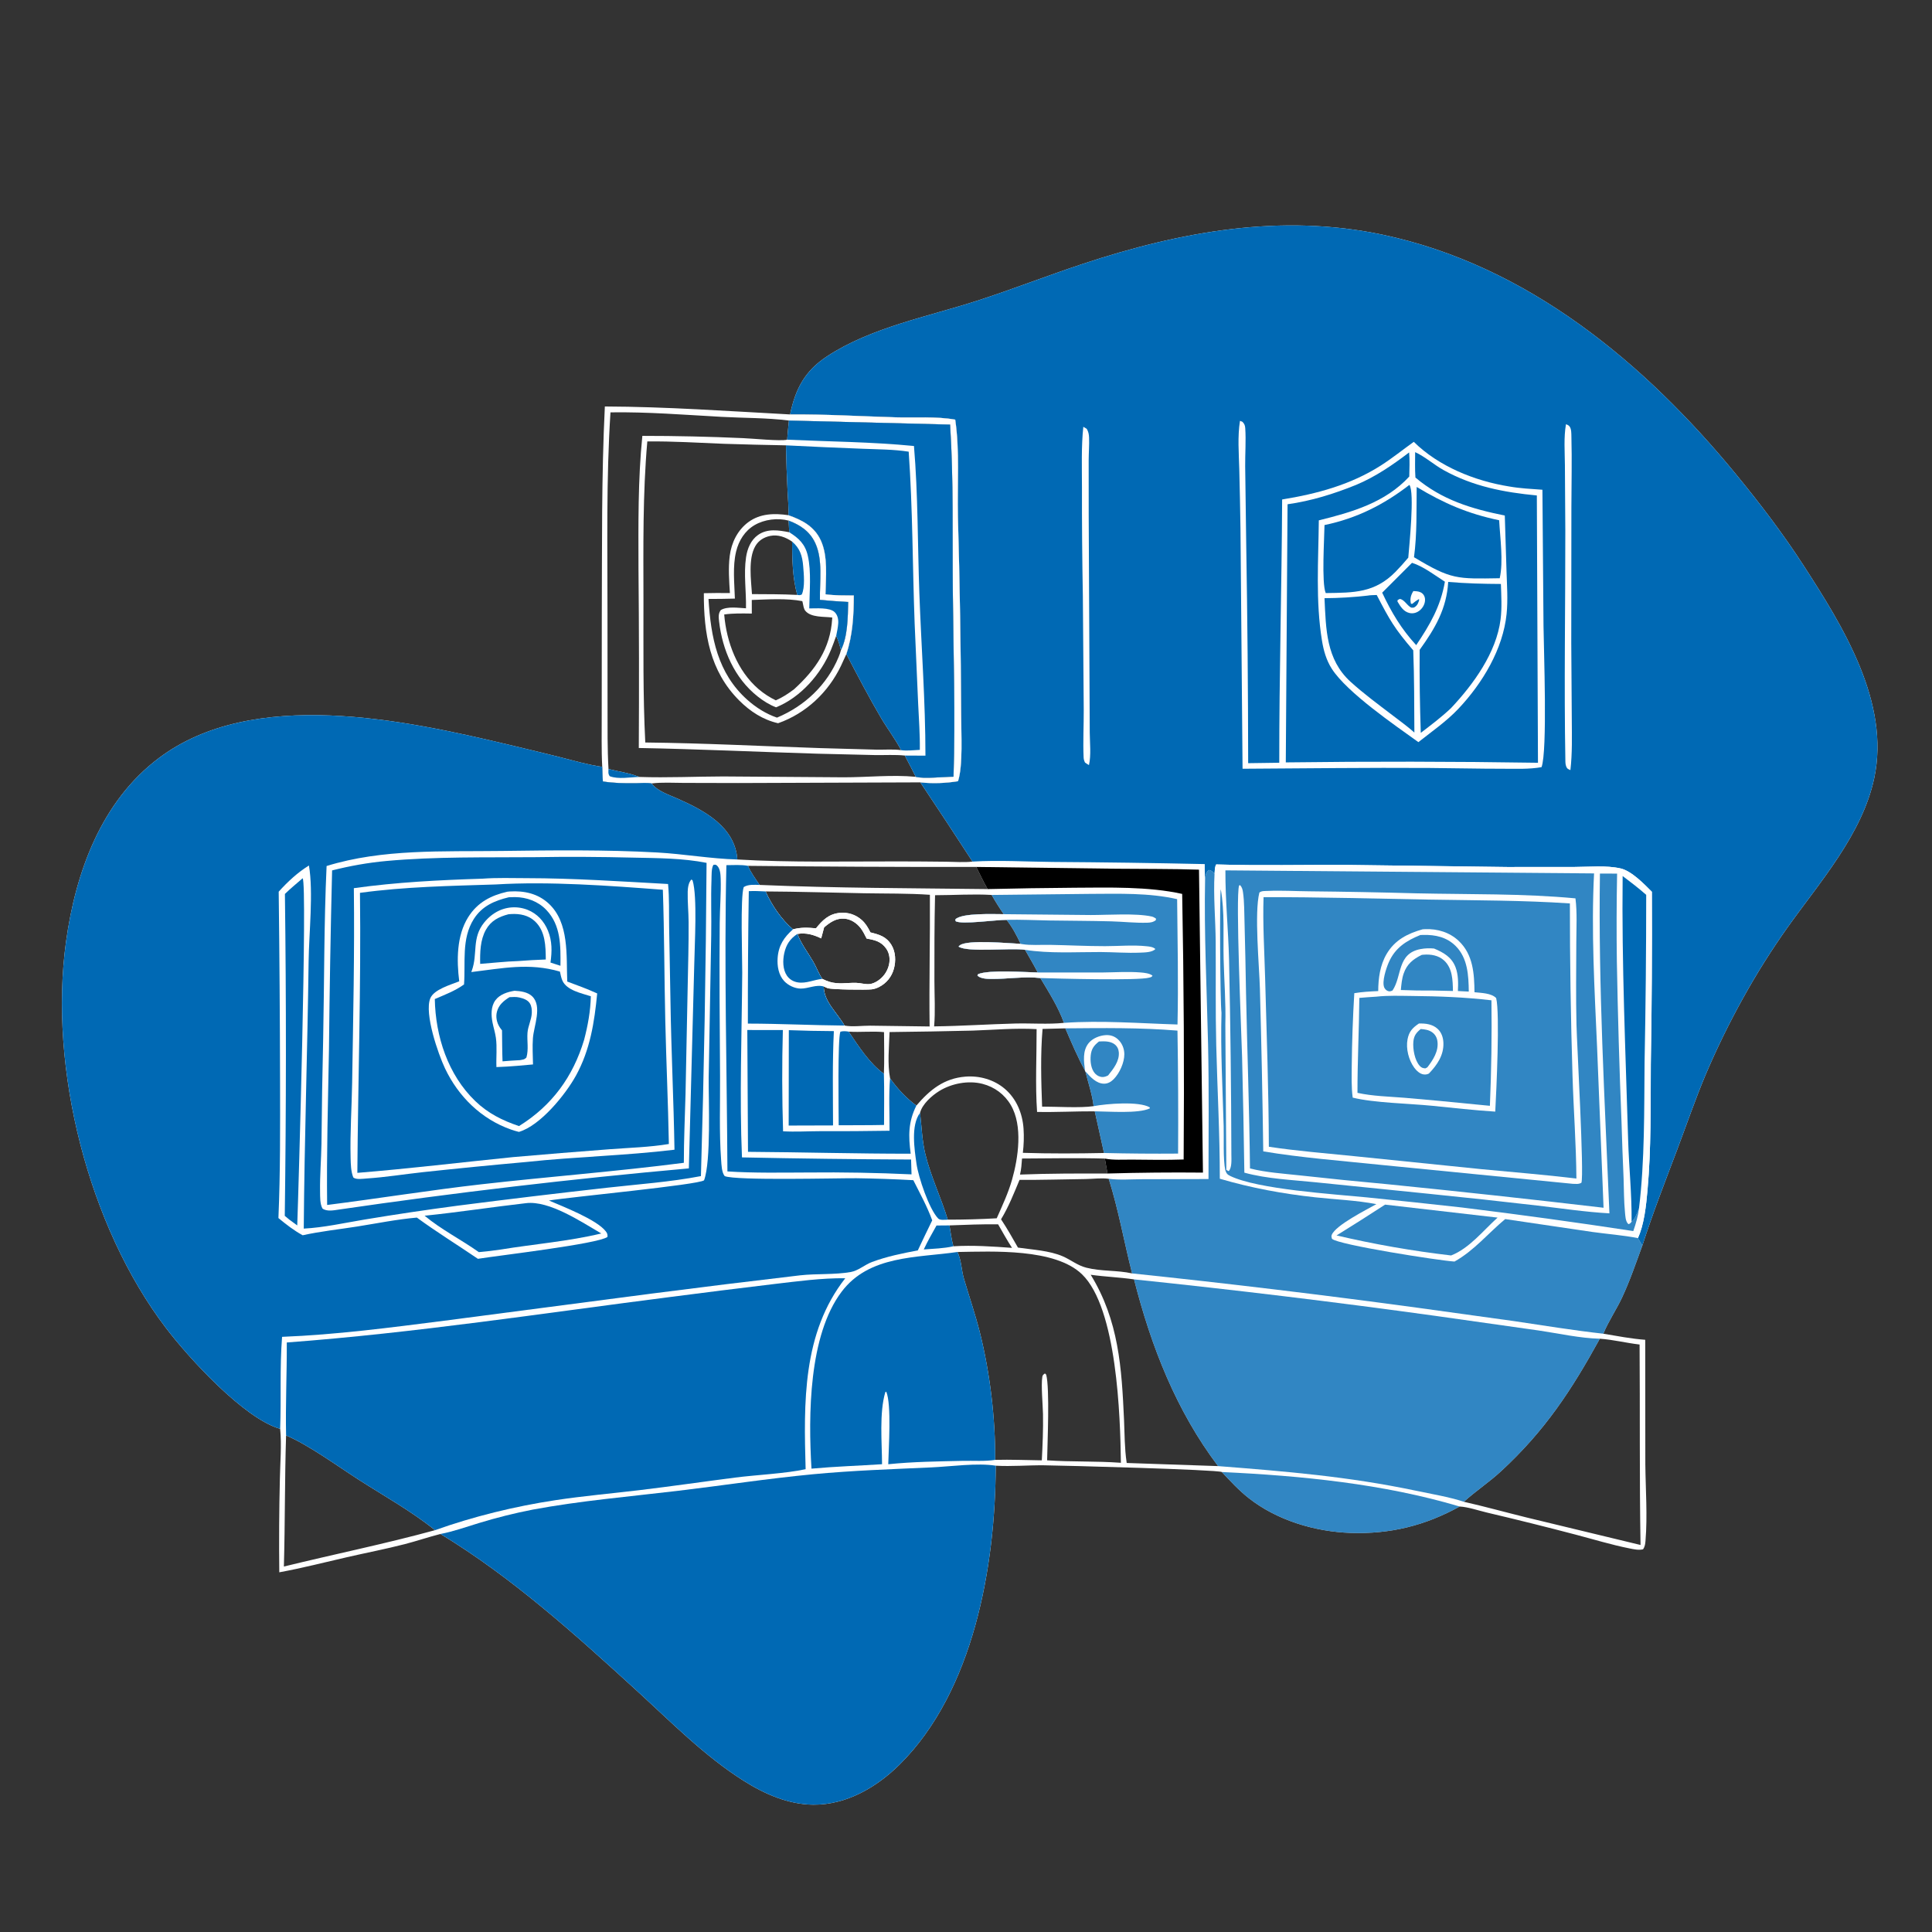 <?xml version="1.0" encoding="utf-8" ?>
<svg xmlns="http://www.w3.org/2000/svg" xmlns:xlink="http://www.w3.org/1999/xlink" width="1024" height="1024">
	<rect width="100%" height="100%" fill="#333333" stroke="none"/>
	<path fill="white" d="M418.756 219.659C421.601 206.093 426.561 196.581 438.38 188.834C461.657 173.575 491.622 167.878 517.79 159.43C536.757 153.306 555.304 146.015 574.217 139.76C625.769 122.709 679.134 112.991 733.055 124.45C809.579 140.712 871.76 192.389 920.301 251.603C932.94 267.02 944.98 282.805 955.814 299.549C976.73 331.872 1001.99 372.33 993.358 412.518C986.936 442.405 964.598 467.406 947.308 491.73Q934.732 509.452 924.176 528.446Q912.858 548.749 903.791 570.153C898.388 583.078 893.838 596.353 888.895 609.458C882.569 626.228 875.957 643.13 870.47 660.195C867.071 669.465 863.856 678.95 859.647 687.886C856.614 694.324 852.484 700.326 849.798 706.899C857.084 708.112 864.649 709.581 872.004 710.121L872.057 775.951C872.193 789.433 873.257 803.304 872.143 816.754C872.009 818.371 871.813 819.824 870.841 821.172C868.497 821.734 865.992 821.144 863.664 820.685C854.022 818.783 844.464 815.824 834.948 813.343Q811.624 807.22 788.15 801.7C783.695 800.646 778.18 798.735 773.651 798.48C755.401 808.598 736.766 813.183 715.878 812.475C696.962 811.835 676.801 805.811 661.805 793.997C656.59 789.887 652.128 785.042 647.612 780.203C645.111 778.933 564.279 776.762 553.363 776.641C544.871 776.548 536.199 777.338 527.749 776.848C527.608 829.899 516.12 896.245 476.84 935.211C464.674 947.279 448.598 956.671 431.037 956.519C417.855 956.405 405.263 950.872 394.285 943.945C373.346 930.733 355.563 912.591 337.354 895.963C304.694 866.141 271.386 836.058 233.464 813.036C227.101 814.655 220.837 816.801 214.458 818.442C204.345 821.044 194.094 823.011 183.92 825.346C171.969 828.088 160.095 831.146 148.028 833.353Q147.741 808.643 148.338 783.939C148.497 775.257 149.344 765.934 148.491 757.315C129.415 751.926 100.108 719.857 87.857 703.737C46.798 649.71 25.695 566.25 35.004 499.081C40.098 462.326 53.58 424.78 84.258 401.74C134.198 364.233 214.142 381.499 269.894 394.78Q283.224 397.924 296.514 401.236C304.034 403.142 311.512 405.345 319.204 406.443C318.709 397.58 318.959 388.56 318.922 379.682L318.967 326.66C319.14 289.581 318.77 252.48 320.583 215.443C353.298 215.57 386.091 217.917 418.756 219.659ZM390.815 455.544C419.262 457.221 447.987 456.506 476.481 456.563Q489.05 456.579 501.619 456.731C506.114 456.775 510.995 457.195 515.444 456.658Q501.762 435.573 487.799 414.673C494.285 415.39 501.358 415.123 507.778 414.06C510.491 405.735 509.416 388.494 509.451 379.118Q509.19 326.323 507.715 273.547C507.351 256.634 508.741 239.174 506.294 222.418C496.073 220.575 485.052 221.493 474.65 221.184C456.085 220.632 437.314 219.495 418.756 219.659C386.091 217.917 353.298 215.57 320.583 215.443C318.77 252.48 319.14 289.581 318.967 326.66L318.922 379.682C318.959 388.56 318.709 397.58 319.204 406.443C319.296 409.018 319.32 411.618 319.552 414.185C325.398 415.107 330.923 415.171 336.828 415.13C339.522 415.111 342.705 414.725 345.337 415.241C348.415 419.327 354.662 421.309 359.25 423.346C373.424 429.642 389.6 438.28 390.815 455.544ZM530.574 646.258C533.804 651.118 536.659 656.176 539.543 661.246C547.053 662.348 556.261 662.818 563.282 665.87C567.656 667.772 571.079 670.718 575.796 671.911C583.787 673.932 592.148 673.172 600.046 674.935C595.795 658.299 592.83 641.163 587.645 624.779C583.72 624.254 579.282 624.867 575.287 624.915C563.663 625.054 552.001 625.441 540.381 625.347C537.415 632.44 534.588 639.675 530.574 646.258ZM527.474 773.761C535.726 773.532 543.933 773.913 552.183 774.012C552.609 765.824 552.96 757.702 552.807 749.501C552.709 744.314 551.727 734.401 552.449 729.73C552.598 728.763 553.124 728.48 553.832 727.95L554.516 728.611C556.443 736.058 555.155 764.632 554.995 774.005C567.995 774.891 581.093 774.342 594.094 775.314C593.796 750.907 592.062 693.302 573.469 675.388C559.135 661.576 526.226 663.299 507.468 663.58C509.521 667.647 509.578 673.235 510.881 677.675C513.676 687.203 516.954 696.643 519.364 706.277C524.74 727.764 527.574 751.631 527.474 773.761ZM775.869 795.972C787.046 798.502 798.059 801.572 809.181 804.307L869.516 818.867C868.921 783.491 869.279 748.017 869.014 712.627C861.995 711.818 854.972 710.025 847.936 709.552C832.844 736.985 818.871 758.279 795.603 779.772C789.332 785.564 782.196 790.272 775.869 795.972ZM435.248 497.359C431.026 495.354 427.315 494.274 422.643 494.996C424.64 500.362 428.282 504.957 431.126 509.892C432.779 512.76 433.976 516.128 435.836 518.828C437.058 519.409 438.29 519.971 439.586 520.367C444.484 521.861 448.813 520.808 453.763 520.927C456.106 520.983 458.597 521.82 460.913 521.579C462.217 521.443 463.552 520.868 464.674 520.211Q465.281 519.853 465.849 519.435Q466.417 519.017 466.94 518.544Q467.463 518.071 467.936 517.548Q468.409 517.025 468.827 516.457Q469.244 515.889 469.603 515.282Q469.961 514.674 470.257 514.034Q470.552 513.394 470.781 512.727Q471.011 512.06 471.172 511.374C471.839 508.487 471.475 505.285 469.746 502.821C467.044 498.968 463.672 498.224 459.339 497.468C458.393 495.588 457.457 493.634 456.181 491.954C454.165 489.3 451.041 487.204 447.671 486.915C443.247 486.536 440.006 488.823 436.808 491.51L435.248 497.359ZM150.462 830.295C177.169 823.741 203.994 818.304 230.548 811.034C218.277 801.078 203.66 792.965 190.358 784.429C179.208 777.274 163.406 765.732 151.629 760.8C150.887 783.963 151.11 807.131 150.462 830.295ZM563.922 542.14C560.949 533.849 555.931 525.911 551.407 518.384C542.932 517.389 533.8 518.969 525.24 518.864C523.087 518.837 519.623 518.713 518.046 517.063L518.419 516.308C524.51 513.898 542.84 515.285 550.029 515.432C547.915 511.365 545.555 507.409 543.287 503.425C535.733 502.246 512.985 504.954 508.053 501.723C508.286 501.488 508.486 501.217 508.751 501.019C512.912 497.911 534.649 499.969 540.967 500.259C538.829 495.781 536.599 491.42 533.481 487.535C528.526 487.443 509.195 490.221 506.456 488.195L506.385 487.249C510.024 483.781 526.587 484.544 532.015 484.534C529.695 481.219 527.608 477.856 525.602 474.343C515.754 473.757 505.502 474.475 495.595 474.479C495.234 489.649 495.237 504.774 495.257 519.946C495.268 527.845 495.792 536.166 495.102 544.005C509.473 543.84 523.791 542.848 538.151 542.487C546.695 542.272 555.416 543.014 563.922 542.14ZM597.182 775.406L645.608 777.066C623.388 747.64 610.119 713.657 601.075 678.101C593.449 676.989 585.717 676.717 578.1 675.653C593.018 700.028 594.5 724.882 595.758 752.575C596.094 759.965 596.016 767.619 597.114 774.933L597.182 775.406ZM552.332 586.533C560.079 586.516 572.515 587.34 579.642 586.28C578.947 580.26 576.736 573.784 575.278 567.867L575.068 567.43C571.143 560.23 567.893 552.573 564.649 545.047Q558.614 545.253 552.577 545.351C551.428 558.886 551.833 572.955 552.332 586.533ZM523.474 471.237C521.273 467.444 519.406 463.418 517.439 459.498Q456.939 459.582 396.443 458.914C398.016 462.601 400.391 465.726 402.619 469.03C442.868 470.738 483.199 470.737 523.474 471.237ZM549.425 545.457C538.204 544.807 526.713 545.864 515.498 546.243Q493.493 546.772 471.483 547.012C471.231 554.972 470.289 563.637 471.746 571.504C475.56 576.925 480.332 582.051 485.698 585.975C492.853 577.612 500.306 571.551 511.675 570.638C519.139 570.039 526.784 572.194 532.537 577.072C538.779 582.365 541.948 590.185 542.499 598.215C542.787 602.41 542.633 606.852 542.133 611.023C556.387 611.481 570.891 611.405 585.153 611.112L580.247 589.02C570.049 588.971 559.895 589.551 549.673 589.348C548.664 574.933 549.461 559.937 549.425 545.457ZM449.817 546.785C455.118 554.559 460.775 563.541 468.484 569.125C468.779 561.781 468.595 554.397 468.55 547.047C462.352 546.437 456.046 547.208 449.817 546.785ZM540.621 622.547C555.996 621.939 571.603 621.96 586.993 621.989L585.59 614.07C570.984 613.659 556.307 613.983 541.692 614.037C541.493 616.928 541.311 619.722 540.621 622.547ZM502.332 646.443Q515.319 646.46 528.284 645.72C531.234 639.036 534.39 632.343 536.395 625.3C539.712 613.645 542.201 596.727 535.766 585.727C532.438 580.037 527.143 576.122 520.771 574.471C513.282 572.53 504.362 574.229 497.808 578.278C493.908 580.688 488.762 585.244 487.651 589.823C488.505 597.128 488.703 604.471 490.437 611.647C493.302 623.506 498.804 634.732 502.332 646.443ZM503.231 649.49C503.85 653.169 504.329 656.944 505.291 660.549C515.613 659.93 526.095 660.643 536.387 661.397C533.774 657.333 531.416 653.115 529.02 648.921C520.427 648.795 511.818 649.175 503.231 649.49ZM492.865 474.26C481.327 473.455 469.602 473.66 458.041 473.446C440.609 473.124 423.201 472.578 405.763 472.483C409.026 479.743 414.195 487.395 420.282 492.576C424.534 491.419 428.159 491.636 432.497 492.015C435.912 487.751 439.262 484.426 445.027 483.847C449.37 483.41 453.459 484.714 456.736 487.604C458.795 489.42 460.149 491.747 461.331 494.191C466.13 495.371 469.761 496.379 472.508 500.892C474.736 504.553 474.894 509.447 473.769 513.493C472.581 517.768 469.855 521.127 465.907 523.144C464.679 523.771 463.357 524.216 461.983 524.379C459.282 524.7 440.972 524.541 438.68 523.751C438.058 523.536 437.511 523.233 436.91 522.975C436.811 522.933 436.705 522.913 436.603 522.883C436.602 530.883 443.933 536.994 447.604 543.57C451.802 544.357 456.918 543.609 461.231 543.628L492.717 544.049C492.406 520.797 493.022 497.52 492.865 474.26Z"/>
	<path fill="#0069B4" d="M418.756 219.659C421.601 206.093 426.561 196.581 438.38 188.834C461.657 173.575 491.622 167.878 517.79 159.43C536.757 153.306 555.304 146.015 574.217 139.76C625.769 122.709 679.134 112.991 733.055 124.45C809.579 140.712 871.76 192.389 920.301 251.603C932.94 267.02 944.98 282.805 955.814 299.549C976.73 331.872 1001.99 372.33 993.358 412.518C986.936 442.405 964.598 467.406 947.308 491.73Q934.732 509.452 924.176 528.446Q912.858 548.749 903.791 570.153C898.388 583.078 893.838 596.353 888.895 609.458C882.569 626.228 875.957 643.13 870.47 660.195L868.117 656.219C871.478 648.996 872.492 638.765 873.206 630.878C875.205 608.801 874.801 586.157 874.964 563.985Q875.74 518.324 875.522 472.657C871.428 468.55 864.714 461.591 858.941 460.289C851.321 458.57 842.321 459.487 834.515 459.509L798.885 459.533L714.635 458.435C691.291 458.298 667.93 458.892 644.594 458.17C643.803 459.651 643.854 461.513 643.732 463.161C642.619 461.972 642.396 461.448 640.766 461.113C639.428 462.14 639.041 463.261 638.796 464.949C638.763 465.176 638.75 465.404 638.728 465.632C638.512 463.094 638.559 460.533 638.54 457.988Q598.279 457.104 558.009 456.848C543.931 456.721 529.48 455.811 515.444 456.658Q501.762 435.573 487.799 414.673L391.167 415.02L362.291 414.95C356.76 414.935 350.817 414.55 345.337 415.241C342.705 414.725 339.522 415.111 336.828 415.13C330.923 415.171 325.398 415.107 319.552 414.185C319.32 411.618 319.296 409.018 319.204 406.443C318.709 397.58 318.959 388.56 318.922 379.682L318.967 326.66C319.14 289.581 318.77 252.48 320.583 215.443C353.298 215.57 386.091 217.917 418.756 219.659ZM345.337 415.241C350.817 414.55 356.76 414.935 362.291 414.95L391.167 415.02L487.799 414.673C494.285 415.39 501.358 415.123 507.778 414.06C510.491 405.735 509.416 388.494 509.451 379.118Q509.19 326.323 507.715 273.547C507.351 256.634 508.741 239.174 506.294 222.418C496.073 220.575 485.052 221.493 474.65 221.184C456.085 220.632 437.314 219.495 418.756 219.659C386.091 217.917 353.298 215.57 320.583 215.443C318.77 252.48 319.14 289.581 318.967 326.66L318.922 379.682C318.959 388.56 318.709 397.58 319.204 406.443C319.296 409.018 319.32 411.618 319.552 414.185C325.398 415.107 330.923 415.171 336.828 415.13C339.522 415.111 342.705 414.725 345.337 415.241Z"/>
	<path fill="white" d="M320.583 215.443C353.298 215.57 386.091 217.917 418.756 219.659C437.314 219.495 456.085 220.632 474.65 221.184C485.052 221.493 496.073 220.575 506.294 222.418C508.741 239.174 507.351 256.634 507.715 273.547Q509.19 326.323 509.451 379.118C509.416 388.494 510.491 405.735 507.778 414.06C501.358 415.123 494.285 415.39 487.799 414.673L391.167 415.02L362.291 414.95C356.76 414.935 350.817 414.55 345.337 415.241C342.705 414.725 339.522 415.111 336.828 415.13C330.923 415.171 325.398 415.107 319.552 414.185C319.32 411.618 319.296 409.018 319.204 406.443C318.709 397.58 318.959 388.56 318.922 379.682L318.967 326.66C319.14 289.581 318.77 252.48 320.583 215.443ZM503.574 225.04L418.149 222.893C406.385 221.41 394.355 221.595 382.517 220.943C362.984 219.868 343.138 218.263 323.566 218.557C321.264 253.99 322.006 289.617 321.983 325.111L322.012 375.205C322.043 385.986 321.888 396.823 322.518 407.587C327.597 408.918 332.872 409.537 337.773 411.399C338.165 411.548 338.567 411.669 338.966 411.798C353.68 412.295 368.544 411.569 383.282 411.533L447.124 411.985C459.921 411.995 472.589 410.545 485.372 411.725C489.728 412.924 500.197 411.662 505.391 411.68C506.415 379.015 505.316 346.286 505.02 313.616C504.752 284.153 505.459 254.443 503.574 225.04Z"/>
	<path fill="white" d="M418.149 222.893L503.574 225.04C505.459 254.443 504.752 284.153 505.02 313.616C505.316 346.286 506.415 379.015 505.391 411.68C500.197 411.662 489.728 412.924 485.372 411.725Q482.522 406.064 479.562 400.459C474.494 399.919 469.012 400.284 463.902 400.206L433.298 399.476C401.732 398.533 370.153 397.021 338.574 396.453Q338.859 348.98 338.413 301.509C338.358 278.059 338.085 254.377 340.463 231.021Q367.146 231.015 393.801 232.221C399.076 232.41 413.487 233.91 417.211 233.053C417.439 229.664 417.826 226.274 418.149 222.893ZM452.544 315.624C447.546 315.562 442.489 315.665 437.53 314.981C437.682 305.926 438.949 294.945 435.069 286.479C431.633 278.982 425.217 275.667 417.843 273.063C418.11 269.093 417.613 264.815 417.443 260.82Q416.809 248.437 416.57 236.039Q400.092 235.75 383.62 235.219C370.105 234.669 356.629 233.824 343.093 233.969C340.62 261.849 341.009 290.072 341.044 318.037C341.075 343.095 340.741 368.508 342.012 393.534C372.963 393.861 403.844 395.493 434.764 396.512L464.436 397.335C468.678 397.435 473.445 397.007 477.617 397.592C474.588 391.799 470.379 386.305 467.034 380.624C460.495 369.522 454.561 358.101 448.577 346.695C451.958 336.592 452.516 326.188 452.544 315.624Z"/>
	<path fill="#0069B4" d="M418.149 222.893L503.574 225.04C505.459 254.443 504.752 284.153 505.02 313.616C505.316 346.286 506.415 379.015 505.391 411.68C500.197 411.662 489.728 412.924 485.372 411.725Q482.522 406.064 479.562 400.459L490.507 400.517C490.504 371.787 488.318 343.127 487.276 314.428C486.344 288.747 486.592 261.867 484.42 236.388C462.107 234.208 439.595 234.056 417.211 233.053C417.439 229.664 417.826 226.274 418.149 222.893Z"/>
	<path fill="#0069B4" d="M416.57 236.039Q436.852 237.083 457.146 237.848C465.259 238.185 473.598 238.146 481.626 239.397C483.775 269.629 483.645 300.197 484.783 330.499L486.631 372.683C487.012 380.938 487.638 389.172 487.53 397.44C484.367 397.577 480.735 398.054 477.617 397.592C474.588 391.799 470.379 386.305 467.034 380.624C460.495 369.522 454.561 358.101 448.577 346.695Q447.199 349.798 445.754 352.871C439.009 366.959 427.171 378.133 412.403 383.328C404.383 381.491 397.633 377.103 391.85 371.331C376.169 355.681 372.984 335.723 373.049 314.404Q379.956 314.238 386.864 314.338C386.456 307.85 385.953 301.112 386.771 294.641C387.655 287.649 390.908 280.947 396.683 276.711C402.967 272.102 410.481 271.987 417.843 273.063C418.11 269.093 417.613 264.815 417.443 260.82Q416.809 248.437 416.57 236.039ZM373.049 314.404C372.984 335.723 376.169 355.681 391.85 371.331C397.633 377.103 404.383 381.491 412.403 383.328C427.171 378.133 439.009 366.959 445.754 352.871Q447.199 349.798 448.577 346.695C451.958 336.592 452.516 326.188 452.544 315.624C447.546 315.562 442.489 315.665 437.53 314.981C437.682 305.926 438.949 294.945 435.069 286.479C431.633 278.982 425.217 275.667 417.843 273.063C410.481 271.987 402.967 272.102 396.683 276.711C390.908 280.947 387.655 287.649 386.771 294.641C385.953 301.112 386.456 307.85 386.864 314.338Q379.956 314.238 373.049 314.404Z"/>
	<path fill="white" d="M386.864 314.338C386.456 307.85 385.953 301.112 386.771 294.641C387.655 287.649 390.908 280.947 396.683 276.711C402.967 272.102 410.481 271.987 417.843 273.063C425.217 275.667 431.633 278.982 435.069 286.479C438.949 294.945 437.682 305.926 437.53 314.981C442.489 315.665 447.546 315.562 452.544 315.624C452.516 326.188 451.958 336.592 448.577 346.695Q447.199 349.798 445.754 352.871C439.009 366.959 427.171 378.133 412.403 383.328C404.383 381.491 397.633 377.103 391.85 371.331C376.169 355.681 372.984 335.723 373.049 314.404Q379.956 314.238 386.864 314.338ZM449.552 319.066Q442.058 318.671 434.59 317.933C434.384 308.302 436.247 296.64 432.052 287.733C429.155 281.583 424.14 278.256 417.986 275.932C412.216 274.385 405.15 275.274 399.966 278.303C394.779 281.335 391.564 286.525 390.168 292.273C388.232 300.242 389.254 309.121 389.504 317.269C384.845 317.345 380.172 317.506 375.514 317.457C376.783 337.71 380.272 356.841 396.138 370.953C400.71 375.019 406.014 378.368 411.818 380.36C426.502 374.226 438.346 363.043 444.482 348.234C444.987 347.015 445.408 345.85 445.711 344.563C449.352 337.332 449.379 326.967 449.552 319.066Z"/>
	<path fill="white" d="M417.986 275.932C424.14 278.256 429.155 281.583 432.052 287.733C436.247 296.64 434.384 308.302 434.59 317.933Q442.058 318.671 449.552 319.066C449.379 326.967 449.352 337.332 445.711 344.563C445.035 341.92 444.36 339.486 443.199 337.004C442.315 339.51 441.426 342.031 440.409 344.487C435.075 357.365 424.417 369.592 411.32 374.897C407.772 373.531 404.461 371.436 401.492 369.075C389.286 359.367 382.882 344.593 381.124 329.333C380.873 327.148 380.646 325.126 382.073 323.309C385.72 321.25 391.3 322.222 395.39 322.408C395.573 313.474 394.109 304.205 395.426 295.334C396.097 290.817 397.948 286.228 401.801 283.524C406.798 280.018 412.735 281.036 418.309 282.1L417.986 275.932ZM383.844 325.688C385.037 340.312 390.771 355.603 402.146 365.328Q404.216 367.075 406.488 368.548Q408.761 370.022 411.2 371.199C414.742 369.657 417.793 367.637 420.873 365.318C432.303 354.884 440.114 343.737 441.075 327.887C441.086 327.69 441.092 327.493 441.101 327.296C436.71 326.741 429.788 327.399 426.802 323.695C425.931 322.615 425.765 320.8 425.461 319.484C425.394 319.194 425.319 318.907 425.247 318.618C416.992 317 406.904 317.716 398.459 317.994L398.473 325.205C393.571 325.134 388.713 324.988 383.844 325.688ZM422.552 315.317C419.99 305.836 419.918 296.796 419.819 287.051C416.422 284.711 412.381 283.187 408.201 284.048C404.877 284.733 402.049 286.484 400.332 289.456C396.462 296.155 398.089 307.505 398.562 314.894C406.554 314.953 414.57 314.891 422.552 315.317Z"/>
	<path fill="#0069B4" d="M417.986 275.932C424.14 278.256 429.155 281.583 432.052 287.733C436.247 296.64 434.384 308.302 434.59 317.933Q442.058 318.671 449.552 319.066C449.379 326.967 449.352 337.332 445.711 344.563C445.035 341.92 444.36 339.486 443.199 337.004C443.638 334.825 444.13 332.598 444.281 330.379C444.424 328.28 443.962 326.035 442.443 324.498C439.785 321.809 432.364 322.51 428.925 322.476C429.028 313.63 430.119 303.135 428.143 294.501C426.751 288.418 423.374 285.247 418.309 282.1L417.986 275.932Z"/>
	<path fill="#0069B4" d="M419.819 287.051C424.029 290.596 425.267 294.702 425.701 300.074C426.04 304.27 426.755 311.227 424.958 315.096C423.811 315.59 423.726 315.459 422.552 315.317C419.99 305.836 419.918 296.796 419.819 287.051Z"/>
	<path fill="#0069B4" d="M322.518 407.587C327.597 408.918 332.872 409.537 337.773 411.399C338.165 411.548 338.567 411.669 338.966 411.798C334.02 411.888 327.808 413.164 323.149 411.404C322.225 410 322.479 409.239 322.518 407.587Z"/>
	<path fill="white" d="M657.216 223.05L658.52 223.566C659.546 224.595 659.91 225.522 660.006 226.952C660.451 233.532 659.914 240.495 659.971 247.116L660.524 288.727Q661.49 346.608 661.556 404.498L678.04 404.271C677.983 357.772 679.336 311.24 679.559 264.736C698.003 261.738 715.827 256.945 731.762 246.801C737.82 242.945 743.489 238.36 749.337 234.181C762.571 247.245 781.722 254.934 799.879 257.837C805.644 258.866 811.672 259.144 817.515 259.578L818.093 331.805C818.236 344.559 820.238 397.992 817.053 406.602C810.42 407.804 803.311 407.442 796.581 407.45C783.685 407.464 770.795 407.13 757.901 407.045C724.804 406.827 691.679 407.273 658.581 407.453L657.478 280.238Q657.245 264.491 656.843 248.748C656.621 240.269 655.879 231.443 657.216 223.05Z"/>
	<path fill="#0069B4" d="M750.06 239.647C755.33 242.055 760.032 246.334 765.157 249.177C780.728 257.813 797.052 260.942 814.557 262.605L815.155 404.283Q748.328 403.237 681.498 404.087L682.43 267.273C695.066 265.488 707.054 261.757 718.848 256.967C729.091 252.665 738.085 246.483 746.872 239.793C747.233 244.048 747.044 248.319 746.943 252.583C734.214 266.396 716.635 271.445 698.998 275.797C698.799 296.95 697.234 318.565 700.674 339.551C701.533 344.795 702.967 349.906 705.849 354.42C713.912 367.048 739.521 384.516 751.773 393.348C758.985 387.638 766.752 382.275 773.072 375.563C785.752 362.097 796.617 344.089 798.533 325.371C799.296 317.912 798.713 310.242 798.487 302.753L797.574 273.252C779.826 269.644 764.308 265 750.208 253.113C749.89 248.653 750.053 244.119 750.06 239.647Z"/>
	<path fill="#0069B4" d="M767.576 308.425C776.898 309.243 786.157 309.463 795.512 309.517C795.695 315.742 796.118 322.114 795.336 328.308C793.101 346.002 780.915 362.717 769.047 375.337C764.031 380.082 758.531 384.242 753.048 388.423Q752.283 366.43 752.443 344.424C760.63 333.069 766.762 322.657 767.576 308.425Z"/>
	<path fill="#0069B4" d="M724.756 315.698C726.31 315.394 728.105 315.453 729.693 315.361C736.743 328.935 739.054 333.008 749.048 344.699C749.612 359.201 749.547 373.746 749.653 388.259C745.898 384.915 741.73 381.949 737.747 378.879C730.344 373.216 722.687 367.604 715.792 361.323C702.829 349.515 702.795 333.424 702.013 317.051Q713.421 316.986 724.756 315.698Z"/>
	<path fill="#0069B4" d="M747.001 257.006C749.893 260.715 746.879 289.83 746.416 295.577Q743.209 299.406 739.734 302.993C728.647 314.306 717.633 314.131 702.658 314.334C700.401 308.98 701.933 285.277 702.016 278.29C718.988 274.771 733.374 267.544 747.001 257.006Z"/>
	<path fill="#0069B4" d="M750.862 258.101C765.443 266.85 777.911 272.243 794.588 275.751C795.069 284.998 796.893 297.59 794.881 306.479C772.219 306.829 769.26 307.27 749.448 295.338C751.097 283.125 750.719 270.411 750.862 258.101Z"/>
	<path fill="#0069B4" d="M748.392 298.313C754.428 300.189 760.489 304.924 765.829 308.324C763.522 321.483 757.956 331.002 750.612 341.942C742.775 333.446 737.457 324.515 732.584 314.126L748.392 298.313Z"/>
	<path fill="white" d="M749.114 313.274Q750.001 313.305 750.885 313.391C752.41 313.551 753.773 314.09 754.636 315.437C755.306 316.484 755.415 317.744 755.218 318.94C754.899 320.882 753.679 322.702 752.084 323.837C750.591 324.898 748.826 325.312 747.03 324.903C743.852 324.181 742.22 321.352 740.662 318.768L740.789 318.023L741.972 317.427C744.431 317.91 745.608 320.78 747.93 322.043C748.716 322.066 749.118 322.219 749.818 321.775C751.265 320.859 751.836 319.388 752.242 317.789L750.988 318.107L752.244 317.821L751.976 317.559C750.712 318.303 749.632 319.134 748.503 320.068L747.836 319.981C747.258 317.7 747.67 315.727 748.844 313.715C748.931 313.566 749.024 313.421 749.114 313.274Z"/>
	<path fill="white" d="M574.181 226.218C574.805 226.536 575.409 226.941 576.008 227.304C576.889 228.824 577.164 230.192 577.23 231.952C577.374 235.871 577.043 239.88 577.021 243.811L577.036 273.158L577.445 358.206L577.588 388.219C577.625 393.64 578.377 400.285 577.171 405.527C576.438 405.101 575.767 404.641 575.074 404.156C574.618 403.217 574.385 402.472 574.338 401.439C573.96 393.064 574.446 384.519 574.401 376.123L573.932 315.854Q573.41 287.065 573.461 258.272C573.466 247.668 573.052 236.771 574.181 226.218Z"/>
	<path fill="white" d="M830.002 224.847C830.638 225.103 831.352 225.365 831.806 225.913C832.951 227.295 832.833 229.829 832.879 231.52C833.215 243.919 832.888 256.396 832.87 268.804L832.803 340.76L833.079 381.186C833.119 390.168 833.39 399.247 832.346 408.18C831.711 407.853 830.876 407.614 830.487 406.984C829.86 405.971 829.707 404.717 829.685 403.547C828.945 362.881 829.694 322.03 829.649 281.34L829.432 246.534C829.376 239.539 828.766 231.745 830.002 224.847Z"/>
	<path fill="#0069B4" d="M148.491 757.315C129.415 751.926 100.108 719.857 87.857 703.737C46.798 649.71 25.695 566.25 35.004 499.081C40.098 462.326 53.58 424.78 84.258 401.74C134.198 364.233 214.142 381.499 269.894 394.78Q283.224 397.924 296.514 401.236C304.034 403.142 311.512 405.345 319.204 406.443C319.296 409.018 319.32 411.618 319.552 414.185C325.398 415.107 330.923 415.171 336.828 415.13C339.522 415.111 342.705 414.725 345.337 415.241C348.415 419.327 354.662 421.309 359.25 423.346C373.424 429.642 389.6 438.28 390.815 455.544C376.553 455.153 362.454 452.608 348.217 451.826C320.736 450.319 293.199 450.657 265.694 451.026C234.965 451.439 202.766 449.808 173.101 459.004C171.701 489.42 171.898 520.044 171.287 550.499Q170.626 578.362 170.389 606.231C170.236 614.669 169.506 623.166 169.644 631.598C169.69 634.389 169.54 638.076 170.922 640.548C173.243 642.259 176.966 641.488 179.65 641.089Q272.074 627.602 365.105 619.268L367.975 511.117C368.15 500.544 369.688 475.197 367.089 466.663L366.483 466.139C364.947 467.592 364.548 470.556 364.5 472.576C364.374 477.932 364.943 483.352 364.98 488.719C365.06 500.29 364.688 511.929 364.473 523.5L363.345 579.774C363.023 591.967 362.444 604.106 362.452 616.31C326.793 620.923 290.884 623.633 255.158 627.7C227.825 630.812 200.678 635.212 173.392 638.663C173.06 611.247 173.862 583.904 174.355 556.499Q174.846 508.911 176.019 461.336C185.527 458.937 194.956 457.246 204.726 456.346C230.793 453.944 257.274 454.546 283.433 454.319Q309.625 453.904 335.811 454.563C348.562 454.831 361.957 454.831 374.492 457.338Q373.969 540.365 371.507 623.358C355.236 626.488 338.469 627.647 322.002 629.493Q282.256 633.936 242.588 639.032Q217.729 642.309 192.997 646.431C182.486 648.173 171.638 650.642 160.995 651.188C161.357 603.947 162.97 556.729 163.574 509.491C163.765 494.594 166.165 472.906 163.748 458.733C157.759 462.418 152.41 467.399 147.715 472.613Q148.335 522.804 148.438 572.999C148.485 597.212 148.602 621.399 147.571 645.597C151.664 648.96 155.764 652.189 160.438 654.716C169.92 652.613 179.704 651.598 189.298 650.082C199.794 648.422 210.354 646.267 220.945 645.348C231.476 653.048 242.526 659.864 253.3 667.198C264.102 665.457 317.064 659.306 321.972 655.592C322.08 654.303 321.896 653.692 321.092 652.644C316.338 646.442 298.547 639.564 290.947 636.294C301.867 634.477 370.635 627.946 373.173 625.573C376.933 615.487 375.528 582.823 375.619 571.228L376.962 495.688C377.138 485.959 376.735 476.184 377.101 466.466C377.179 464.404 376.982 459.973 378.167 458.362C378.948 458.331 379.252 458.142 379.907 458.676C381.746 460.174 381.909 463.563 381.977 465.756C382.218 473.527 381.527 481.381 381.462 489.162C381.237 516.189 381.459 543.258 381.641 570.286C381.741 585.056 381.134 600.094 382.209 614.816C382.39 617.303 382.489 621.423 384.108 623.366C390.124 625.822 443.625 624.408 453.908 624.485Q469.004 624.696 484.079 625.525C487.57 632.464 491.447 639.503 494.093 646.816Q490.212 654.747 486.456 662.738C478.17 664.305 470.141 665.926 462.204 668.87C458.407 670.278 454.869 673.506 450.928 674.195C442.326 675.699 432.916 674.979 424.127 675.944Q384.661 680.56 345.252 685.647L235.466 700.012C207.082 703.631 178.106 707.434 149.509 708.554C148.219 724.887 149.1 741.014 148.491 757.315Z"/>
	<path fill="white" d="M255.709 465.72C263.398 465.137 271.391 465.432 279.118 465.441C304.247 465.47 329.028 467.17 354.088 468.543C354.799 476.07 354.529 483.729 354.655 491.289L355.359 530.524C355.752 556.813 357.055 583.082 357.489 609.374C331.522 612.512 305.17 613.074 279.118 615.859Q251.67 618.313 224.27 621.255C214.278 622.34 204.275 623.978 194.249 624.629C192.291 624.756 188.724 625.36 187.241 624.063C185.981 620.799 185.917 617.181 185.828 613.721C185.49 600.434 186.435 587.019 186.645 573.718C187.187 539.381 187.959 505.095 187.547 470.75C210.34 467.56 232.732 466.453 255.709 465.72Z"/>
	<path fill="#0069B4" d="M262.769 468.78C290.964 467.057 323.121 469.444 351.325 471.591C352.11 494.616 352.079 517.712 352.608 540.75C353.11 562.616 354.113 584.47 354.508 606.342C344.283 608.051 333.604 608.318 323.265 609.105Q297.552 611.048 271.864 613.296C244.415 616.078 216.895 619.404 189.405 621.638C189.762 572.2 191.4 522.658 190.792 473.225C214.848 469.948 238.557 469.565 262.769 468.78Z"/>
	<path fill="white" d="M268.894 472.62C269.346 472.566 269.8 472.521 270.254 472.494C277.841 472.048 285.016 473.564 290.769 478.862C301.83 489.049 300.091 506.53 300.652 520.24C306.006 522.214 311.325 524.177 316.525 526.539C315.049 541.814 312.787 556.436 305.277 570.084C299.769 580.095 286.407 596.598 275.035 599.932C273.591 599.58 272.193 599.155 270.791 598.662C255.116 593.148 242.953 581.205 235.875 566.293C232.237 558.628 224.837 537.28 228.037 529.187C229.92 524.425 238.923 521.913 243.405 520.123C241.997 509.03 241.987 495.918 248.152 486.116C253.09 478.265 260.147 474.628 268.894 472.62Z"/>
	<path fill="#0069B4" d="M269.688 475.566Q271.322 475.479 272.958 475.482C279.141 475.526 285.214 477.731 289.529 482.244C297.379 490.456 297.146 501.349 297.049 511.882L291.77 510.171C292.595 504.369 292.702 498.836 290.441 493.295C288.394 488.275 284.67 484.206 279.578 482.209Q279.126 482.033 278.666 481.879Q278.205 481.726 277.738 481.596Q277.27 481.466 276.797 481.36Q276.324 481.253 275.845 481.171Q275.367 481.089 274.886 481.031Q274.404 480.973 273.92 480.939Q273.436 480.905 272.951 480.896Q272.466 480.887 271.981 480.902Q271.496 480.917 271.012 480.957Q270.529 480.997 270.048 481.06Q269.567 481.124 269.089 481.212Q268.612 481.301 268.14 481.413Q267.668 481.525 267.202 481.66Q266.737 481.796 266.278 481.955Q265.82 482.114 265.37 482.296Q264.92 482.478 264.48 482.682C261.395 484.123 258.765 486.316 256.632 488.955C249.902 497.278 253.339 505.449 250.066 514.476L249.794 515.216C266.295 513.242 280.404 510.167 296.775 514.965C297.134 516.525 297.433 518.299 298.09 519.759C300.421 524.94 308.231 526.437 313.158 528.047C312.977 535.923 311.577 543.513 309.595 551.115C303.69 570.757 292.519 586.019 275.086 596.85C266.289 593.885 258.685 590.113 251.933 583.624C237.429 569.685 230.819 549.263 230.455 529.516C235.767 527.228 241.229 525.189 245.944 521.779C246.819 510.112 244.477 497.603 251.117 487.114C255.48 480.221 262.125 477.381 269.688 475.566Z"/>
	<path fill="white" d="M272.703 525.131C275.888 525.288 279.726 525.769 282.119 528.125C287.506 533.43 282.934 543.828 282.463 550.213C282.125 554.803 282.423 559.568 282.503 564.173L274.122 564.919Q268.628 565.38 263.119 565.574C262.912 560.459 263.533 555.062 262.824 550.003C262.445 547.296 261.574 544.657 261.046 541.975C260.282 538.093 260.118 533.514 262.576 530.157C264.872 527.021 269.057 525.718 272.703 525.131Z"/>
	<path fill="#0069B4" d="M270.042 528.519C271.789 528.424 273.548 528.294 275.268 528.693C277.364 529.178 279.744 529.95 280.903 531.903C281.767 533.36 281.928 535.199 281.865 536.858C281.726 540.49 279.843 543.817 279.583 547.386C279.262 551.797 280.257 556.134 279.023 560.477C277.931 561.656 277.151 561.577 275.605 561.9C272.524 562.011 269.428 562.309 266.352 562.53C266.141 557.066 266.161 551.569 266.082 546.1C265.63 545.556 265.201 545.006 264.821 544.409C263.29 542.007 262.661 539.018 263.388 536.227C264.339 532.575 266.992 530.431 270.042 528.519Z"/>
	<path fill="#0069B4" d="M269.517 484.57Q270.226 484.51 270.936 484.466C275.541 484.194 280.144 485.098 283.596 488.373C289.107 493.601 289.213 501.511 289.281 508.553Q281.915 508.811 274.568 509.388C267.913 509.589 261.155 510.395 254.505 510.877C254.388 504.848 254.506 498.238 257.515 492.832C260.208 487.995 264.366 485.914 269.517 484.57Z"/>
	<path fill="white" d="M643.732 463.161C643.854 461.513 643.803 459.651 644.594 458.17C667.93 458.892 691.291 458.298 714.635 458.435L798.885 459.533L834.515 459.509C842.321 459.487 851.321 458.57 858.941 460.289C864.714 461.591 871.428 468.55 875.522 472.657Q875.74 518.324 874.964 563.985C874.801 586.157 875.205 608.801 873.206 630.878C872.492 638.765 871.478 648.996 868.117 656.219C860.226 654.68 851.973 654.076 843.988 652.963L797.777 646.136C788.734 653.67 781.32 662.837 770.921 668.645C763.668 668.273 708.865 659.749 705.957 656.566C705.806 655.832 705.547 655.306 705.828 654.572C707.812 649.392 724.459 641.086 729.505 638.221C718.923 636.17 707.83 635.771 697.104 634.603C679.917 632.732 663.109 629.63 646.527 624.752C646.552 601.136 645.207 577.526 644.63 553.919C644.185 535.71 644.472 517.46 644.342 499.244C644.257 487.3 643.062 475.063 643.732 463.161Z"/>
	<path fill="#0069B4" fill-opacity="0.808" d="M649.488 461.308L844.885 462.928C843.324 493.363 845.143 524.317 846.477 554.751L849.921 640.135Q792.769 633.419 735.512 627.67Q712.276 625.553 689.084 622.995C680.259 622.034 671.142 621.461 662.521 619.308C662.188 588.406 661.062 557.539 660.427 526.648Q660.127 508.02 659.639 489.395C659.458 484.064 659.571 478.306 658.828 473.025C658.614 471.509 658.331 470.268 657.265 469.118L656.747 469.338C654.818 475.037 657.965 547.02 658.333 560.336Q659.095 590.931 659.536 621.533C671.724 624.862 684.688 625.336 697.224 626.627L757.147 632.719Q786.043 635.622 814.89 638.975C827.601 640.459 840.237 642.386 853.027 643.104C850.564 583.023 847.105 523.175 847.996 463.007L857.095 463.033Q856.657 486.228 856.966 509.425Q857.727 552.138 859.444 594.824Q859.87 609.742 860.538 624.65C860.744 630.572 860.694 636.613 861.271 642.504C861.448 644.313 861.525 647.106 862.79 648.505C862.903 648.629 863.049 648.719 863.178 648.825C864.151 648.446 864.138 648.319 864.766 647.557C866.817 646.05 867.747 642.675 868.713 640.385C868.228 644.443 867.045 648.644 865.68 652.491Q820.432 645.584 775 640.016Q749.712 637.178 724.392 634.635C706.773 632.9 666.622 630.388 652.027 623.278C650.436 622.504 649.979 621.886 649.439 620.225C648.204 614.604 648.748 603.189 648.567 596.862C647.997 576.9 646.874 556.791 647.416 536.827C646.65 530.569 646.39 472.864 647.047 471.346C649.185 483.36 648.25 496.13 648.548 508.269C648.835 519.975 649.775 531.409 649.457 543.171L649.98 620.095L651.245 620.725C653.001 618.931 652.673 614.462 652.653 612.009Q652.532 560.379 651.424 508.76C651.033 492.971 649.42 477.086 649.488 461.308Z"/>
	<path fill="white" d="M671.953 472.207C679.193 471.882 686.562 472.348 693.819 472.407Q722.289 472.694 750.749 473.481C778.776 474.11 807.119 473.531 835.025 476.151C835.991 483.796 835.495 491.842 835.475 499.556C835.436 514.015 835.22 528.504 835.562 542.959C835.816 553.675 839.693 622.645 838.18 626.885C836.655 627.761 835.309 627.463 833.57 627.446L731.309 617.351C710.771 615.214 689.923 613.648 669.55 610.253Q668.975 567.182 667.779 524.123C667.432 511.702 664.756 483.972 667.495 473.079C668.678 472.091 670.479 472.283 671.953 472.207Z"/>
	<path fill="#0069B4" fill-opacity="0.808" d="M669.706 475.517C699.008 475.445 728.247 476.288 757.54 476.803C782.394 477.24 807.263 477.156 832.074 478.835Q832.064 524.512 833.466 570.166C834.02 588.331 835.401 606.474 835.526 624.654C818.713 622.613 801.852 621.291 784.999 619.662L717.841 612.801C702.755 611.246 687.505 610.079 672.515 607.798C672.436 577.991 671.347 548.14 670.541 518.342C670.154 504.032 669.238 489.846 669.706 475.517Z"/>
	<path fill="white" d="M754.033 492.549Q754.66 492.504 755.288 492.476C761.877 492.197 768.321 494.132 773.168 498.721C780.809 505.955 781.399 516.085 781.51 525.907C785.026 526.289 790.413 526.327 792.997 528.993C795.041 537.044 793.11 578.183 792.515 589.185C781.364 588.469 770.238 587.212 759.121 586.091C746.863 584.876 728.23 584.551 716.956 581.764C716.204 576.199 716.436 570.364 716.455 564.758Q716.654 545.567 717.808 526.41C722.028 525.697 726.218 525.49 730.484 525.288C730.523 518.518 731.444 511.581 734.918 505.648C739.288 498.186 746.079 494.774 754.033 492.549Z"/>
	<path fill="#0069B4" fill-opacity="0.808" d="M729.47 528.25C735.71 527.555 742.174 527.832 748.451 527.885C762.567 528.006 776.466 528.539 790.496 530.183Q790.861 558.153 789.675 586.101L781.879 585.347Q763.211 583.44 744.514 581.853C736.239 581.178 727.611 581.021 719.488 579.236C719.462 562.465 720.326 545.688 720.479 528.913C723.464 528.612 726.477 528.462 729.47 528.25Z"/>
	<path fill="white" d="M752.051 542.487C755.598 542.383 759.261 542.811 761.989 545.328C764.066 547.245 764.937 549.973 765.036 552.741C765.272 559.328 761.686 564.474 757.35 569.005C756.401 569.465 755.574 569.602 754.531 569.464C752.526 569.199 750.716 567.444 749.581 565.893C746.615 561.839 745.088 555.807 746.027 550.852C746.809 546.726 748.663 544.771 752.051 542.487Z"/>
	<path fill="#0069B4" fill-opacity="0.808" d="M753.011 545.405C755.108 545.559 757.114 545.811 758.904 547.01C760.607 548.151 761.572 549.819 761.863 551.834C762.621 557.081 759.559 561.787 756.514 565.723L755.455 566.265C754.103 566.141 753.428 565.961 752.483 564.93C749.805 562.006 748.753 555.893 749.114 552.093C749.415 548.922 750.618 547.377 753.011 545.405Z"/>
	<path fill="#0069B4" fill-opacity="0.808" d="M752.818 495.573Q753.601 495.545 754.385 495.527C760.797 495.381 766.839 496.716 771.538 501.409C777.95 507.814 778.382 517.072 778.484 525.558L772.719 525.271C772.912 521.102 772.98 516.626 771.473 512.669C769.425 507.291 765.103 504.847 760.092 502.747C757.673 502.503 755.378 502.582 752.991 503.021C740.416 505.331 743.222 517.293 738.068 524.975C737.011 525.406 736.494 525.679 735.351 525.15C734.594 524.799 733.945 524.053 733.637 523.288C732.398 520.208 734.699 513.269 735.992 510.257C739.356 502.417 745.275 498.638 752.818 495.573Z"/>
	<path fill="#0069B4" fill-opacity="0.808" d="M753.587 506.103C753.881 506.074 754.174 506.041 754.468 506.016C758.368 505.682 762.479 506.362 765.437 509.111C769.906 513.261 769.968 519.608 770.09 525.243L759.78 525.013Q751.125 525.084 742.476 524.731C742.747 521.84 743.003 518.821 743.946 516.061C745.673 511.007 748.933 508.357 753.587 506.103Z"/>
	<path fill="#0069B4" d="M860.035 464.319C864.31 467.532 868.505 470.748 872.522 474.286Q872.526 518.556 871.661 562.817C871.403 588.564 871.793 614.803 868.713 640.385C867.747 642.675 866.817 646.05 864.766 647.557C864.944 633.08 863.369 618.657 862.947 604.189C861.587 557.658 859.506 510.861 860.035 464.319Z"/>
	<path fill="#0069B4" fill-opacity="0.808" d="M734.131 638.475L793.751 645.355C786.105 652.225 778.865 661.603 769.121 665.422Q738.458 661.848 708.4 654.808Q721.359 646.789 734.131 638.475Z"/>
	<path fill="#0069B4" d="M233.464 813.036C240.324 811.754 247.07 809.282 253.756 807.272Q267.868 802.954 282.353 800.126C307.689 795.416 333.548 793.23 359.128 790.188C383.071 787.341 406.92 783.662 430.926 781.381C451.819 779.396 472.751 778.698 493.706 777.75C503.732 777.296 518.16 775.255 527.749 776.848C527.608 829.899 516.12 896.245 476.84 935.211C464.674 947.279 448.598 956.671 431.037 956.519C417.855 956.405 405.263 950.872 394.285 943.945C373.346 930.733 355.563 912.591 337.354 895.963C304.694 866.141 271.386 836.058 233.464 813.036Z"/>
	<path fill="#0069B4" fill-opacity="0.808" d="M638.728 465.632C638.75 465.404 638.763 465.176 638.796 464.949C639.041 463.261 639.428 462.14 640.766 461.113C642.396 461.448 642.619 461.972 643.732 463.161C643.062 475.063 644.257 487.3 644.342 499.244C644.472 517.46 644.185 535.71 644.63 553.919C645.207 577.526 646.552 601.136 646.527 624.752C663.109 629.63 679.917 632.732 697.104 634.603C707.83 635.771 718.923 636.17 729.505 638.221C724.459 641.086 707.812 649.392 705.828 654.572C705.547 655.306 705.806 655.832 705.957 656.566C708.865 659.749 763.668 668.273 770.921 668.645C781.32 662.837 788.734 653.67 797.777 646.136L843.988 652.963C851.973 654.076 860.226 654.68 868.117 656.219L870.47 660.195C867.071 669.465 863.856 678.95 859.647 687.886C856.614 694.324 852.484 700.326 849.798 706.899C833.946 705.137 818.254 702.55 802.483 700.218L751.926 693.213Q676.128 682.898 600.046 674.935C595.795 658.299 592.83 641.163 587.645 624.779C593.278 625.534 599.58 625.021 605.287 625.008L640.529 624.914C640.545 601.119 640.827 577.263 640.296 553.477C639.645 524.275 638.127 494.837 638.728 465.632Z"/>
	<path fill="#0069B4" fill-opacity="0.808" d="M647.612 780.203C689.785 782.182 733.064 786.411 773.651 798.48C755.401 808.598 736.766 813.183 715.878 812.475C696.962 811.835 676.801 805.811 661.805 793.997C656.59 789.887 652.128 785.042 647.612 780.203Z"/>
	<path fill="#0069B4" d="M152.009 711.542C220.042 706.47 287.539 696.075 355.185 687.442Q382.693 683.87 410.235 680.573C422.682 679.12 435.459 677.351 448.006 677.496C425.191 706.619 426.027 743.543 426.997 778.7C416.361 781.026 400.951 781.694 389.563 783.157C372.65 785.33 355.768 787.798 338.837 789.821C324.038 791.589 309.134 792.893 294.396 795.123C272.953 798.368 250.969 803.742 230.548 811.034C218.277 801.078 203.66 792.965 190.358 784.429C179.208 777.274 163.406 765.732 151.629 760.8C151.295 744.401 152.066 727.954 152.009 711.542Z"/>
	<path fill="#0069B4" fill-opacity="0.808" d="M601.075 678.101Q681.084 686.411 760.765 697.432L815.9 705.237C826.355 706.788 837.39 709.286 847.936 709.552C832.844 736.985 818.871 758.279 795.603 779.772C789.332 785.564 782.196 790.272 775.869 795.972C767.767 793.313 758.707 791.854 750.344 790.09C714.713 782.576 681.611 779.878 645.608 777.066C623.388 747.64 610.119 713.657 601.075 678.101Z"/>
	<path fill="#0069B4" d="M507.468 663.58C509.521 667.647 509.578 673.235 510.881 677.675C513.676 687.203 516.954 696.643 519.364 706.277C524.74 727.764 527.574 751.631 527.474 773.761C522.14 774.638 515.885 774.154 510.444 774.277C497.232 774.576 483.948 774.722 470.793 776.074C470.982 767.618 472.595 744.549 469.747 737.627L469.229 737.867C465.974 748.943 467.46 764.448 467.506 776.059C455.031 776.881 442.566 777.272 430.103 778.413C428.401 750.251 428.577 707.854 446.069 684.651C460.698 665.245 485.891 666.716 507.468 663.58Z"/>
	<path fill="#0069B4" fill-opacity="0.808" d="M525.602 474.343L577.954 473.774C593.098 473.713 609.066 473.165 623.908 476.574C624.13 498.72 624.6 520.857 624.104 543.001C604.303 542.41 583.657 540.747 563.922 542.14C560.949 533.849 555.931 525.911 551.407 518.384C542.932 517.389 533.8 518.969 525.24 518.864C523.087 518.837 519.623 518.713 518.046 517.063L518.419 516.308C524.51 513.898 542.84 515.285 550.029 515.432C547.915 511.365 545.555 507.409 543.287 503.425C535.733 502.246 512.985 504.954 508.053 501.723C508.286 501.488 508.486 501.217 508.751 501.019C512.912 497.911 534.649 499.969 540.967 500.259C538.829 495.781 536.599 491.42 533.481 487.535C528.526 487.443 509.195 490.221 506.456 488.195L506.385 487.249C510.024 483.781 526.587 484.544 532.015 484.534C529.695 481.219 527.608 477.856 525.602 474.343Z"/>
	<path fill="white" d="M533.481 487.535C528.526 487.443 509.195 490.221 506.456 488.195L506.385 487.249C510.024 483.781 526.587 484.544 532.015 484.534L578.188 484.982C587.181 484.993 602.129 483.908 610.525 485.794C611.356 485.981 611.97 486.422 612.683 486.856L612.639 487.68C611.279 488.781 609.788 489.004 608.077 489.056C601.797 489.249 595.242 488.503 588.936 488.329C577.958 488.028 566.981 488.048 556.001 487.87C548.491 487.748 540.993 487.339 533.481 487.535Z"/>
	<path fill="white" d="M543.287 503.425C535.733 502.246 512.985 504.954 508.053 501.723C508.286 501.488 508.486 501.217 508.751 501.019C512.912 497.911 534.649 499.969 540.967 500.259C541.217 500.304 541.467 500.353 541.717 500.395C546.276 501.161 551.661 500.708 556.307 500.791C566.078 500.965 575.906 501.487 585.668 501.485C592.84 501.484 600.636 500.756 607.746 501.533C609.362 501.71 611.132 501.871 612.37 502.997C610.697 504.82 606.675 504.812 604.255 504.918C597.302 505.223 590.252 504.624 583.286 504.599C570.275 504.553 556.125 505.487 543.287 503.425Z"/>
	<path fill="white" d="M550.029 515.432L583.868 515.45C590.67 515.393 597.801 514.868 604.575 515.425C606.486 515.582 609.354 515.863 610.848 517.121C610.466 517.887 610.007 517.905 609.224 518.143C603.565 519.86 559.367 518.639 551.407 518.384C542.932 517.389 533.8 518.969 525.24 518.864C523.087 518.837 519.623 518.713 518.046 517.063L518.419 516.308C524.51 513.898 542.84 515.285 550.029 515.432Z"/>
	<path fill="white" d="M396.878 472.335C399.84 472.151 402.803 472.35 405.763 472.483C409.026 479.743 414.195 487.395 420.282 492.576C424.534 491.419 428.159 491.636 432.497 492.015C435.912 487.751 439.262 484.426 445.027 483.847C449.37 483.41 453.459 484.714 456.736 487.604C458.795 489.42 460.149 491.747 461.331 494.191C466.13 495.371 469.761 496.379 472.508 500.892C474.736 504.553 474.894 509.447 473.769 513.493C472.581 517.768 469.855 521.127 465.907 523.144C464.679 523.771 463.357 524.216 461.983 524.379C459.282 524.7 440.972 524.541 438.68 523.751C438.058 523.536 437.511 523.233 436.91 522.975C436.811 522.933 436.705 522.913 436.603 522.883C436.602 530.883 443.933 536.994 447.604 543.57C430.525 543.432 413.472 542.556 396.386 542.53Q396.331 507.43 396.878 472.335ZM435.248 497.359C431.026 495.354 427.315 494.274 422.643 494.996C424.64 500.362 428.282 504.957 431.126 509.892C432.779 512.76 433.976 516.128 435.836 518.828C437.058 519.409 438.29 519.971 439.586 520.367C444.484 521.861 448.813 520.808 453.763 520.927C456.106 520.983 458.597 521.82 460.913 521.579C462.217 521.443 463.552 520.868 464.674 520.211Q465.281 519.853 465.849 519.435Q466.417 519.017 466.94 518.544Q467.463 518.071 467.936 517.548Q468.409 517.025 468.827 516.457Q469.244 515.889 469.603 515.282Q469.961 514.674 470.257 514.034Q470.552 513.394 470.781 512.727Q471.011 512.06 471.172 511.374C471.839 508.487 471.475 505.285 469.746 502.821C467.044 498.968 463.672 498.224 459.339 497.468C458.393 495.588 457.457 493.634 456.181 491.954C454.165 489.3 451.041 487.204 447.671 486.915C443.247 486.536 440.006 488.823 436.808 491.51L435.248 497.359Z"/>
	<path fill="#0069B4" d="M396.878 472.335C399.84 472.151 402.803 472.35 405.763 472.483C409.026 479.743 414.195 487.395 420.282 492.576C415.5 496.794 412.626 501.164 412.16 507.752C411.861 511.978 412.634 516.746 415.604 519.965C417.74 522.28 421.207 523.932 424.377 523.973C428.354 524.026 432.709 521.64 436.603 522.883C436.602 530.883 443.933 536.994 447.604 543.57C430.525 543.432 413.472 542.556 396.386 542.53Q396.331 507.43 396.878 472.335Z"/>
	<path fill="#0069B4" d="M422.643 494.996C424.64 500.362 428.282 504.957 431.126 509.892C432.779 512.76 433.976 516.128 435.836 518.828C431.473 519.23 427.294 521.405 422.835 520.682C420.506 520.305 418.436 519.091 417.094 517.134C414.83 513.832 414.832 509.001 415.666 505.239C416.684 500.642 418.734 497.55 422.643 494.996Z"/>
	<path fill="#0069B4" fill-opacity="0.808" d="M564.649 545.047C584.452 544.874 604.332 544.611 624.087 546.244Q624.629 578.835 624.412 611.429Q604.78 611.587 585.153 611.112L580.247 589.02C587.53 589.068 603.379 590.355 609.418 587.473L609.411 586.938C603.673 583.561 586.599 584.98 579.642 586.28C578.947 580.26 576.736 573.784 575.278 567.867L575.068 567.43C571.143 560.23 567.893 552.573 564.649 545.047Z"/>
	<path fill="white" d="M575.068 567.43C574.475 562.569 573.663 556.948 577.025 552.846C579.103 550.311 582.815 548.837 586.029 548.639C588.446 548.489 590.624 549.164 592.435 550.783C594.679 552.787 595.897 555.732 595.916 558.723C595.943 563.182 593.383 568.871 590.248 572.012C588.839 573.425 587.132 574.419 585.088 574.379C581.104 574.3 578.023 570.902 575.535 568.16C575.448 568.064 575.364 567.964 575.278 567.867L575.068 567.43Z"/>
	<path fill="#0069B4" fill-opacity="0.808" d="M582.483 552.004C585.257 551.877 588.429 551.73 590.766 553.501C592.127 554.533 592.847 556.014 592.99 557.697C593.393 562.441 590.098 566.529 587.323 569.996C586.461 570.441 585.509 570.826 584.522 570.845C582.982 570.875 581.479 570.156 580.444 569.038C578.196 566.61 577.784 562.501 578.109 559.367C578.469 555.897 579.81 554.125 582.483 552.004Z"/>
	<path d="M517.439 459.498L591.66 460.445C606.278 460.607 620.882 460.454 635.496 460.937L637.587 621.508Q612.285 621.255 586.993 621.989L585.59 614.07C590.107 614.973 595.382 614.569 600.001 614.615C609.116 614.705 618.245 614.877 627.357 614.552Q627.904 544.168 626.581 473.794C608.657 469.803 587.739 470.419 569.355 470.519Q546.411 470.682 523.474 471.237C521.273 467.444 519.406 463.418 517.439 459.498Z"/>
	<path fill="#0069B4" d="M396.093 545.927L414.928 545.943Q414.206 572.78 415.047 599.614C421.514 599.97 428.104 599.574 434.589 599.553Q453.034 599.623 471.476 599.319C471.531 590.122 470.984 580.651 471.746 571.504C475.56 576.925 480.332 582.051 485.698 585.975C481.348 594.739 481.444 601.969 482.68 611.486C453.926 611.512 425.202 610.682 396.453 610.49L396.093 545.927Z"/>
	<path fill="#0069B4" d="M384.999 458.553C388.739 458.538 392.77 458.233 396.443 458.914C398.016 462.601 400.391 465.726 402.619 469.03C399.925 468.971 396.529 468.655 394.194 470.167C392.319 475.372 393.452 507.822 393.398 515.499C393.169 547.601 391.899 581.449 393.26 613.445Q438.071 614.373 482.89 614.576L483.13 622.434Q455.779 621.163 428.399 621.447C414.098 621.487 399.83 621.802 385.55 620.873C385.281 566.752 383.753 512.682 384.999 458.553Z"/>
	<path fill="#0069B4" d="M160.413 465.49C162.984 468.65 158.19 632.073 157.544 649.508L153.35 646.431L150.935 644.425Q152.104 559.116 151.01 473.806C153.986 470.896 157.277 468.23 160.413 465.49Z"/>
	<path fill="#0069B4" d="M278.807 637.701C291.185 636.207 308.149 647.641 318.691 653.764C301.258 657.958 283.063 659.378 265.383 662.285Q259.607 663.143 253.791 663.656C244.434 657.01 233.856 651.714 225.046 644.361C242.975 642.518 260.884 639.756 278.807 637.701Z"/>
	<path fill="#0069B4" d="M418.096 546.004Q430.025 546.459 441.962 546.51C441.15 563.134 441.497 579.857 441.528 596.499L418.015 596.568L418.096 546.004Z"/>
	<path fill="#0069B4" d="M444.529 596.417C444.521 589.425 443.91 550.63 445.423 546.81C447.034 546.423 448.189 546.535 449.817 546.785C455.118 554.559 460.775 563.541 468.484 569.125C468.744 578.15 468.564 587.218 468.562 596.248C460.557 596.417 452.536 596.366 444.529 596.417Z"/>
	<path fill="#0069B4" d="M487.651 589.823C488.505 597.128 488.703 604.471 490.437 611.647C493.302 623.506 498.804 634.732 502.332 646.443C500.977 646.468 498.27 646.876 497.274 645.846C492.402 640.812 486.766 623.868 485.776 616.888C484.696 609.276 482.645 596.456 487.651 589.823Z"/>
	<path fill="#0069B4" d="M496.366 649.548L503.231 649.49C503.85 653.169 504.329 656.944 505.291 660.549C500.263 661.722 494.76 661.831 489.615 662.242C491.616 657.896 494.053 653.735 496.366 649.548Z"/>
</svg>
